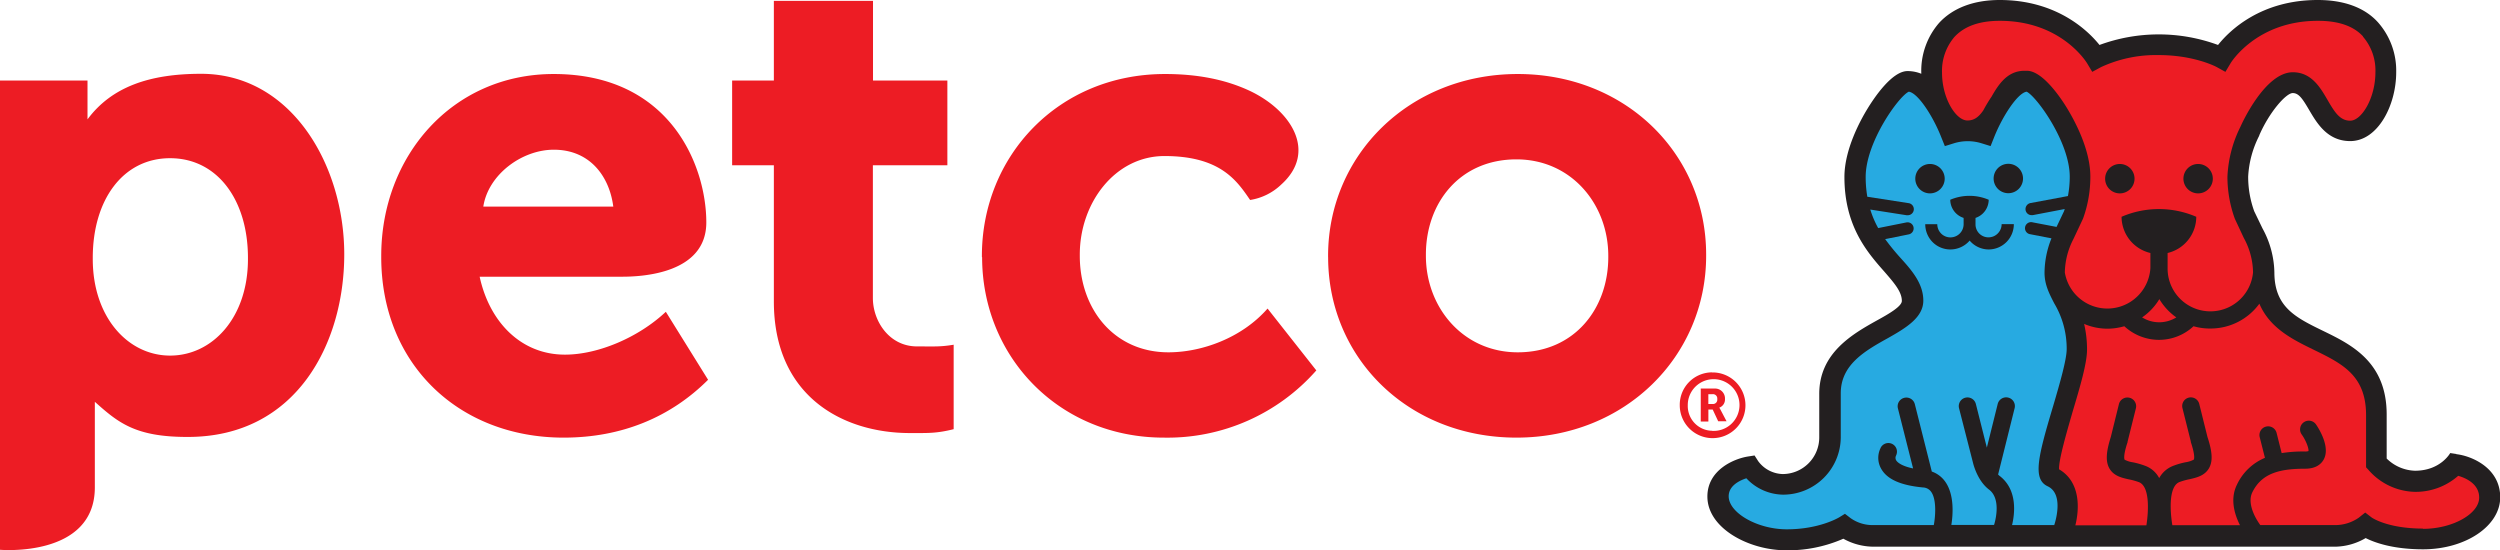<?xml version="1.0" encoding="UTF-8"?>
<svg xmlns="http://www.w3.org/2000/svg" viewBox="0 0 579.95 127.63">
  <defs>
    <style>.cls-1{fill:#231f20;}.cls-2{fill:#27aae1;}.cls-3{fill:#ed1c24;}</style>
  </defs>
  <g id="Layer_2" data-name="Layer 2">
    <g id="Layer_1-2" data-name="Layer 1">
      <path class="cls-1" d="M569.78,105.31l-1.38-.21s-2.24,4.1-8.17,4.1a9.78,9.78,0,0,1-6.57-2.83l0-10.21c0-12.21-8.2-16.22-14.76-19.41-6.33-3.08-11.27-5.5-11.29-13.53h0A22,22,0,0,0,524.86,53l-1.93-4a23.59,23.59,0,0,1-1.4-8,23.44,23.44,0,0,1,2.57-9.53l0-.07c2.28-5.29,6.19-9.81,7.77-9.81,1.38,0,2.25,1.26,3.82,3.95,1.77,3,4.2,7.19,9.51,7.19,6.39,0,10.68-8.28,10.67-16a16.88,16.88,0,0,0-4.18-11.5C548.55,1.71,543.67,0,537.67,0c-13.14,0-20.39,7-23.13,10.43a39.81,39.81,0,0,0-27.5,0C484.29,7,477,0,463.89,0c-6,0-10.88,1.84-14.08,5.34a16.94,16.94,0,0,0-4.11,11.51c0,.08,0,.17,0,.26a8.41,8.41,0,0,0-3.2-.62c-3.58,0-7.69,6.12-9.3,8.76s-5.34,9.4-5.33,15.83c0,11.46,5.38,17.54,9.32,22,2.22,2.57,4,4.59,4,6.73,0,1.26-3,3-5.72,4.49-5.7,3.18-13.45,7.57-13.44,17.08v10.1a8.5,8.5,0,0,1-8.46,8.49,7.3,7.3,0,0,1-5.71-3l-.84-1.31-1.53.24c-3.27.52-9.42,3.14-9.41,9.29,0,7.37,9.66,12.48,18.31,12.47a32,32,0,0,0,13.23-2.69,14.51,14.51,0,0,0,7,1.85H541.79a14.4,14.4,0,0,0,7-2c2.08,1.06,6.35,2.61,13.35,2.61C572,127.41,580,122,580,115.36c0-6.86-6.7-9.61-10.17-10Z"></path>
      <path class="cls-2" d="M471,47.11l8.72-1.63a24.21,24.21,0,0,0,.42-4.49c0-8-7.68-18.61-10-19.72-2.08.29-5.6,5.68-7.53,10.53l-.83,2.09-2.13-.66a10.82,10.82,0,0,0-6.35,0l-2.09.65v0l-.05,0-.84-2.08c-1.9-4.85-5.4-10.25-7.52-10.53-2.35,1.08-10,11.75-10,19.76a27.56,27.56,0,0,0,.38,4.61l9.54,1.48a1.41,1.41,0,0,1-.21,2.81l-.22,0-8.42-1.32a22.52,22.52,0,0,0,1.83,4.3l6.54-1.31a1.41,1.41,0,1,1,.55,2.77l-5.47,1.1a54.64,54.64,0,0,0,3.56,4.36c2.72,3,5.29,6,5.29,9.91s-4,6.32-8.2,8.69c-5.41,3-11,6.21-10.95,12.89v10.1a13.37,13.37,0,0,1-13.31,13.33,11.84,11.84,0,0,1-8.59-3.8c-1.58.52-4.1,1.72-4.1,4.17,0,3.86,6.69,7.68,13.49,7.67,7.54,0,12-2.71,12.07-2.73l1.41-.87,1.3,1a8.82,8.82,0,0,0,5.11,1.62h14.2c.3-1.49.78-5.81-.62-7.73a2.4,2.4,0,0,0-1.89-1c-5.22-.49-8.4-1.93-9.74-4.42a5.09,5.09,0,0,1-.16-4.58h0a2,2,0,0,1,2.57-1.18,2,2,0,0,1,1.17,2.58l-.17.42a1.16,1.16,0,0,0,.11.88c.19.33,1,1.28,3.93,1.89l-3.52-13.92a2,2,0,1,1,3.92-1l3.94,15.64a6.37,6.37,0,0,1,3.07,2.29c2.27,3.12,1.81,8,1.46,10.1h9.91s1.95-5.87-1.17-8.21c-2.73-2.09-3.65-5.93-3.75-6.36h0l-3.2-12.5a2,2,0,1,1,3.9-1l2.55,10.13,2.52-10.14a2,2,0,0,1,3.92,1l-3.83,15.38c.11.1.22.22.34.31,4.29,3.27,3.49,8.95,2.9,11.41h9.79c0-.07,2.49-7.12-1.55-9-3.56-1.68-2.18-7,1.31-18.68,1.47-5,3.12-10.66,3.12-13.14a20.49,20.49,0,0,0-2.89-10.61c-1.15-2.24-2.24-4.32-2.25-7.08a21.66,21.66,0,0,1,1.61-8L471,54.34a1.41,1.41,0,1,1,.54-2.76l5.54,1.06L478.81,49c.06-.17.16-.51.16-.51l-7.42,1.42-.26,0a1.4,1.4,0,0,1-1.39-1.15A1.43,1.43,0,0,1,471,47.11Z"></path>
      <path class="cls-3" d="M562.11,122.62c-8.32,0-11.91-2.56-11.92-2.56l-1.51-1.16-1.49,1.19a9.58,9.58,0,0,1-5.4,1.72H524.35s-3.42-4.43-1.85-7.61c2.22-4.53,6.53-5.46,12.27-5.47,2.61,0,3.78-1.19,4.31-2.18,1.49-2.81-1-6.9-1.8-8.07a2,2,0,0,0-3.36,2.27c1,1.38,1.7,3.24,1.6,3.89a2.5,2.5,0,0,1-.76.1,31.52,31.52,0,0,0-5.46.37l-1.18-4.69a2,2,0,1,0-3.91,1l1.21,4.79a12.46,12.46,0,0,0-6.5,6.24c-1.68,3.4-.49,7,.71,9.39H503.94c-.6-3.67-.78-9,1.61-10a15,15,0,0,1,2.43-.68c1.63-.38,3.47-.8,4.48-2.57.89-1.59.78-3.74-.38-7.25l-1.9-7.65a2,2,0,1,0-3.89,1l1.93,7.7s0,0,0,.06,0,0,0,.08c1.09,3.26.75,4,.7,4.09a5.75,5.75,0,0,1-1.89.61,17.71,17.71,0,0,0-3,.88,6.21,6.21,0,0,0-3.14,2.8,6,6,0,0,0-3.09-2.79,17.88,17.88,0,0,0-3.05-.88,5.8,5.8,0,0,1-1.88-.6c-.05-.08-.4-.83.69-4.08,0,0,0-.08,0-.11l0,0,1.92-7.71a2,2,0,0,0-3.93-1l-1.89,7.65c-1.11,3.52-1.22,5.67-.33,7.26,1,1.76,2.85,2.18,4.5,2.55a15.19,15.19,0,0,1,2.41.67c2.39,1,2.26,6.27,1.68,10H481.44c1-4,1.15-10.14-3.78-13-.11-2.2,1.84-8.82,3.14-13.34,1.73-5.81,3.36-11.28,3.35-14.45a25.49,25.49,0,0,0-.68-5.94,13.92,13.92,0,0,0,5.47,1.11,14.24,14.24,0,0,0,3.86-.57,11.88,11.88,0,0,0,8,3.16,11.76,11.76,0,0,0,8.06-3.16,13.47,13.47,0,0,0,4,.53,14,14,0,0,0,11.27-5.76c2.44,5.73,7.77,8.33,12.67,10.72,6.45,3.16,12.07,5.85,12.08,15.09l0,12.14.64.7a14.68,14.68,0,0,0,10.73,5,14.89,14.89,0,0,0,10-3.72c1.72.49,4.87,1.84,4.87,5.05,0,3.77-6.16,7.24-13,7.25Z"></path>
      <path class="cls-3" d="M500.92,69.38a14,14,0,0,0,3.94,4.25,7.52,7.52,0,0,1-7.93,0,13.72,13.72,0,0,0,4-4.25Z"></path>
      <path class="cls-3" d="M548.19,8.46c-2.29-2.5-5.85-3.64-10.51-3.63-14.23,0-20.18,9.74-20.23,9.84l-1.2,2-2.07-1.14s-5.1-2.76-13.41-2.75a30.27,30.27,0,0,0-13.36,2.78l-2.05,1.11-1.2-2c-.25-.4-6.15-9.86-20.27-9.84-4.69,0-8.21,1.25-10.51,3.75a12.14,12.14,0,0,0-2.87,8.26c0,6,3.24,11.12,5.89,11.11h0c1.62,0,2.65-.86,3.67-2.32A36.88,36.88,0,0,1,462,22.42c1.59-2.78,3.64-6,7.64-6h.56c3.58,0,7.75,6.09,9.34,8.72s5.38,9.38,5.38,15.83a28.43,28.43,0,0,1-1.7,9.75l-.1.21L481,55.44a17.46,17.46,0,0,0-2,7.75,10,10,0,0,0,19.85-1v-3.5a8.67,8.67,0,0,1-6.69-8.4,21.87,21.87,0,0,1,17.33,0,8.64,8.64,0,0,1-6.65,8.4v3.49h0a9.93,9.93,0,0,0,19.82,1,17.12,17.12,0,0,0-2.15-8l-2.08-4.45A28.62,28.62,0,0,1,516.72,41a28.6,28.6,0,0,1,3-11.56c.38-.86,5.74-12.67,12.17-12.68,4.3,0,6.36,3.52,8,6.34s2.88,4.9,5.31,4.9c2.65,0,5.86-5.27,5.85-11.27a12,12,0,0,0-2.89-8.23Z"></path>
      <path class="cls-1" d="M491.75,44.86a3.41,3.41,0,1,0-3.4-3.41,3.4,3.4,0,0,0,3.4,3.41Z"></path>
      <path class="cls-1" d="M509.93,44.86a3.41,3.41,0,1,0-3.42-3.41,3.41,3.41,0,0,0,3.42,3.41Z"></path>
      <path class="cls-1" d="M451.13,41.44a3.41,3.41,0,1,0-3.39,3.42,3.42,3.42,0,0,0,3.39-3.42Z"></path>
      <path class="cls-1" d="M465.9,38a3.41,3.41,0,1,0,3.4,3.39A3.41,3.41,0,0,0,465.9,38Z"></path>
      <path class="cls-1" d="M464.34,52a3.07,3.07,0,0,1-.9,2.16,3,3,0,0,1-2.16.9h0a3,3,0,0,1-3-3.07V50.79a2,2,0,0,0,0-.24,4.47,4.47,0,0,0,3.06-4.21h0a11.38,11.38,0,0,0-8.92,0h0a4.46,4.46,0,0,0,3.1,4.21,1,1,0,0,0,0,.24V52a3.06,3.06,0,0,1-3.06,3.07h0a3,3,0,0,1-2.16-.9,3.06,3.06,0,0,1-.89-2.16h-2.79a5.88,5.88,0,0,0,1.71,4.16,5.8,5.8,0,0,0,4.12,1.7h0a5.9,5.9,0,0,0,4.47-2.06h0a5.82,5.82,0,0,0,4.43,2.06h0A5.86,5.86,0,0,0,467.17,52h-2.83"></path>
      <path class="cls-3" d="M373.09,59.65v-.3c0-12-8.6-22.38-21.31-22.38-13.17,0-21,10.12-21,22.07v.31c0,11.95,8.6,22.38,21.31,22.38,13.16,0,21-10.14,21-22.08m-65,0v-.3c0-23.27,18.72-42.18,44-42.18,25.09,0,43.7,18.61,43.7,41.87v.31c0,23.28-18.76,42.17-44,42.17S308.1,82.93,308.1,59.65m-80.32,0v-.3c0-23.13,17.7-42.18,42.48-42.18,7.83,0,14.16,1.37,19.48,3.82,9.83,4.56,15.92,14.25,7.47,21.83A13.42,13.42,0,0,1,290,46.39c-3.06-4.47-6.89-10.19-19.86-10.19-11.5,0-19.65,10.89-19.65,22.84v.31c0,12.39,8,22.38,20.56,22.38,7.7,0,17-3.3,23-10.15l11.31,14.35A46,46,0,0,1,270,101.52c-24.32,0-42.17-18.74-42.17-41.87M179.52,69.92V38.34h-9.68V18.69h9.68V.2h23V18.69h17.25V38.34H202.49V69.15c0,5.3,3.76,11.21,10.24,11.21,4.24,0,5.35.12,8.5-.39V99.56c-4,1-5.95.9-10.15.9-15.4,0-31.56-8.39-31.56-30.54m-37.25-22c-.9-7-5.41-13.19-13.8-13.19-7.45,0-15.23,5.82-16.35,13.19ZM88.44,59.65v-.3c0-23.13,16.48-42.18,40-42.18,27.07,0,35.41,21.32,35.41,34.43,0,11.82-14.77,12.59-19.48,12.59H111.27c2.26,10.43,9.52,18.08,19.79,18.08,7.7,0,17.08-4,23.4-9.94l9.8,15.77c-8.65,8.65-20,13.42-33.5,13.42-24.33,0-42.32-17.07-42.32-41.87m-30.92.46v-.3c0-13.44-7.11-23.11-18.06-23.11S21.52,46.37,21.52,59.81v.3c0,13.45,8.15,22.38,17.94,22.38s18.06-8.78,18.06-22.38M79.86,59c0,20.61-11.08,42.36-36.26,42.36C31.35,101.4,27.37,98,22,93.21v19.85c0,16.39-22,14.48-22,14.48V18.69H20.3v9c5.6-7.55,14.41-10.57,26.34-10.57,21,0,33.22,21.26,33.22,41.87"></path>
      <path class="cls-3" d="M397.28,93.72a1,1,0,0,0,1.09-1.15,1,1,0,0,0-1.07-1.13h-1v2.28Zm-2.77-3.58h3.18a2.3,2.3,0,0,1,2.47,2.43,2,2,0,0,1-1.33,2v0a2.81,2.81,0,0,1,.27.44l1.43,2.72h-1.94L397.31,95h-1v2.78h-1.77l0-7.61Zm2.64,9.81A6,6,0,1,0,391.53,94a5.74,5.74,0,0,0,5.62,5.93Zm0-13.55A7.62,7.62,0,1,1,389.67,94a7.52,7.52,0,0,1,7.46-7.62Z"></path>
    </g>
  </g>
</svg>
